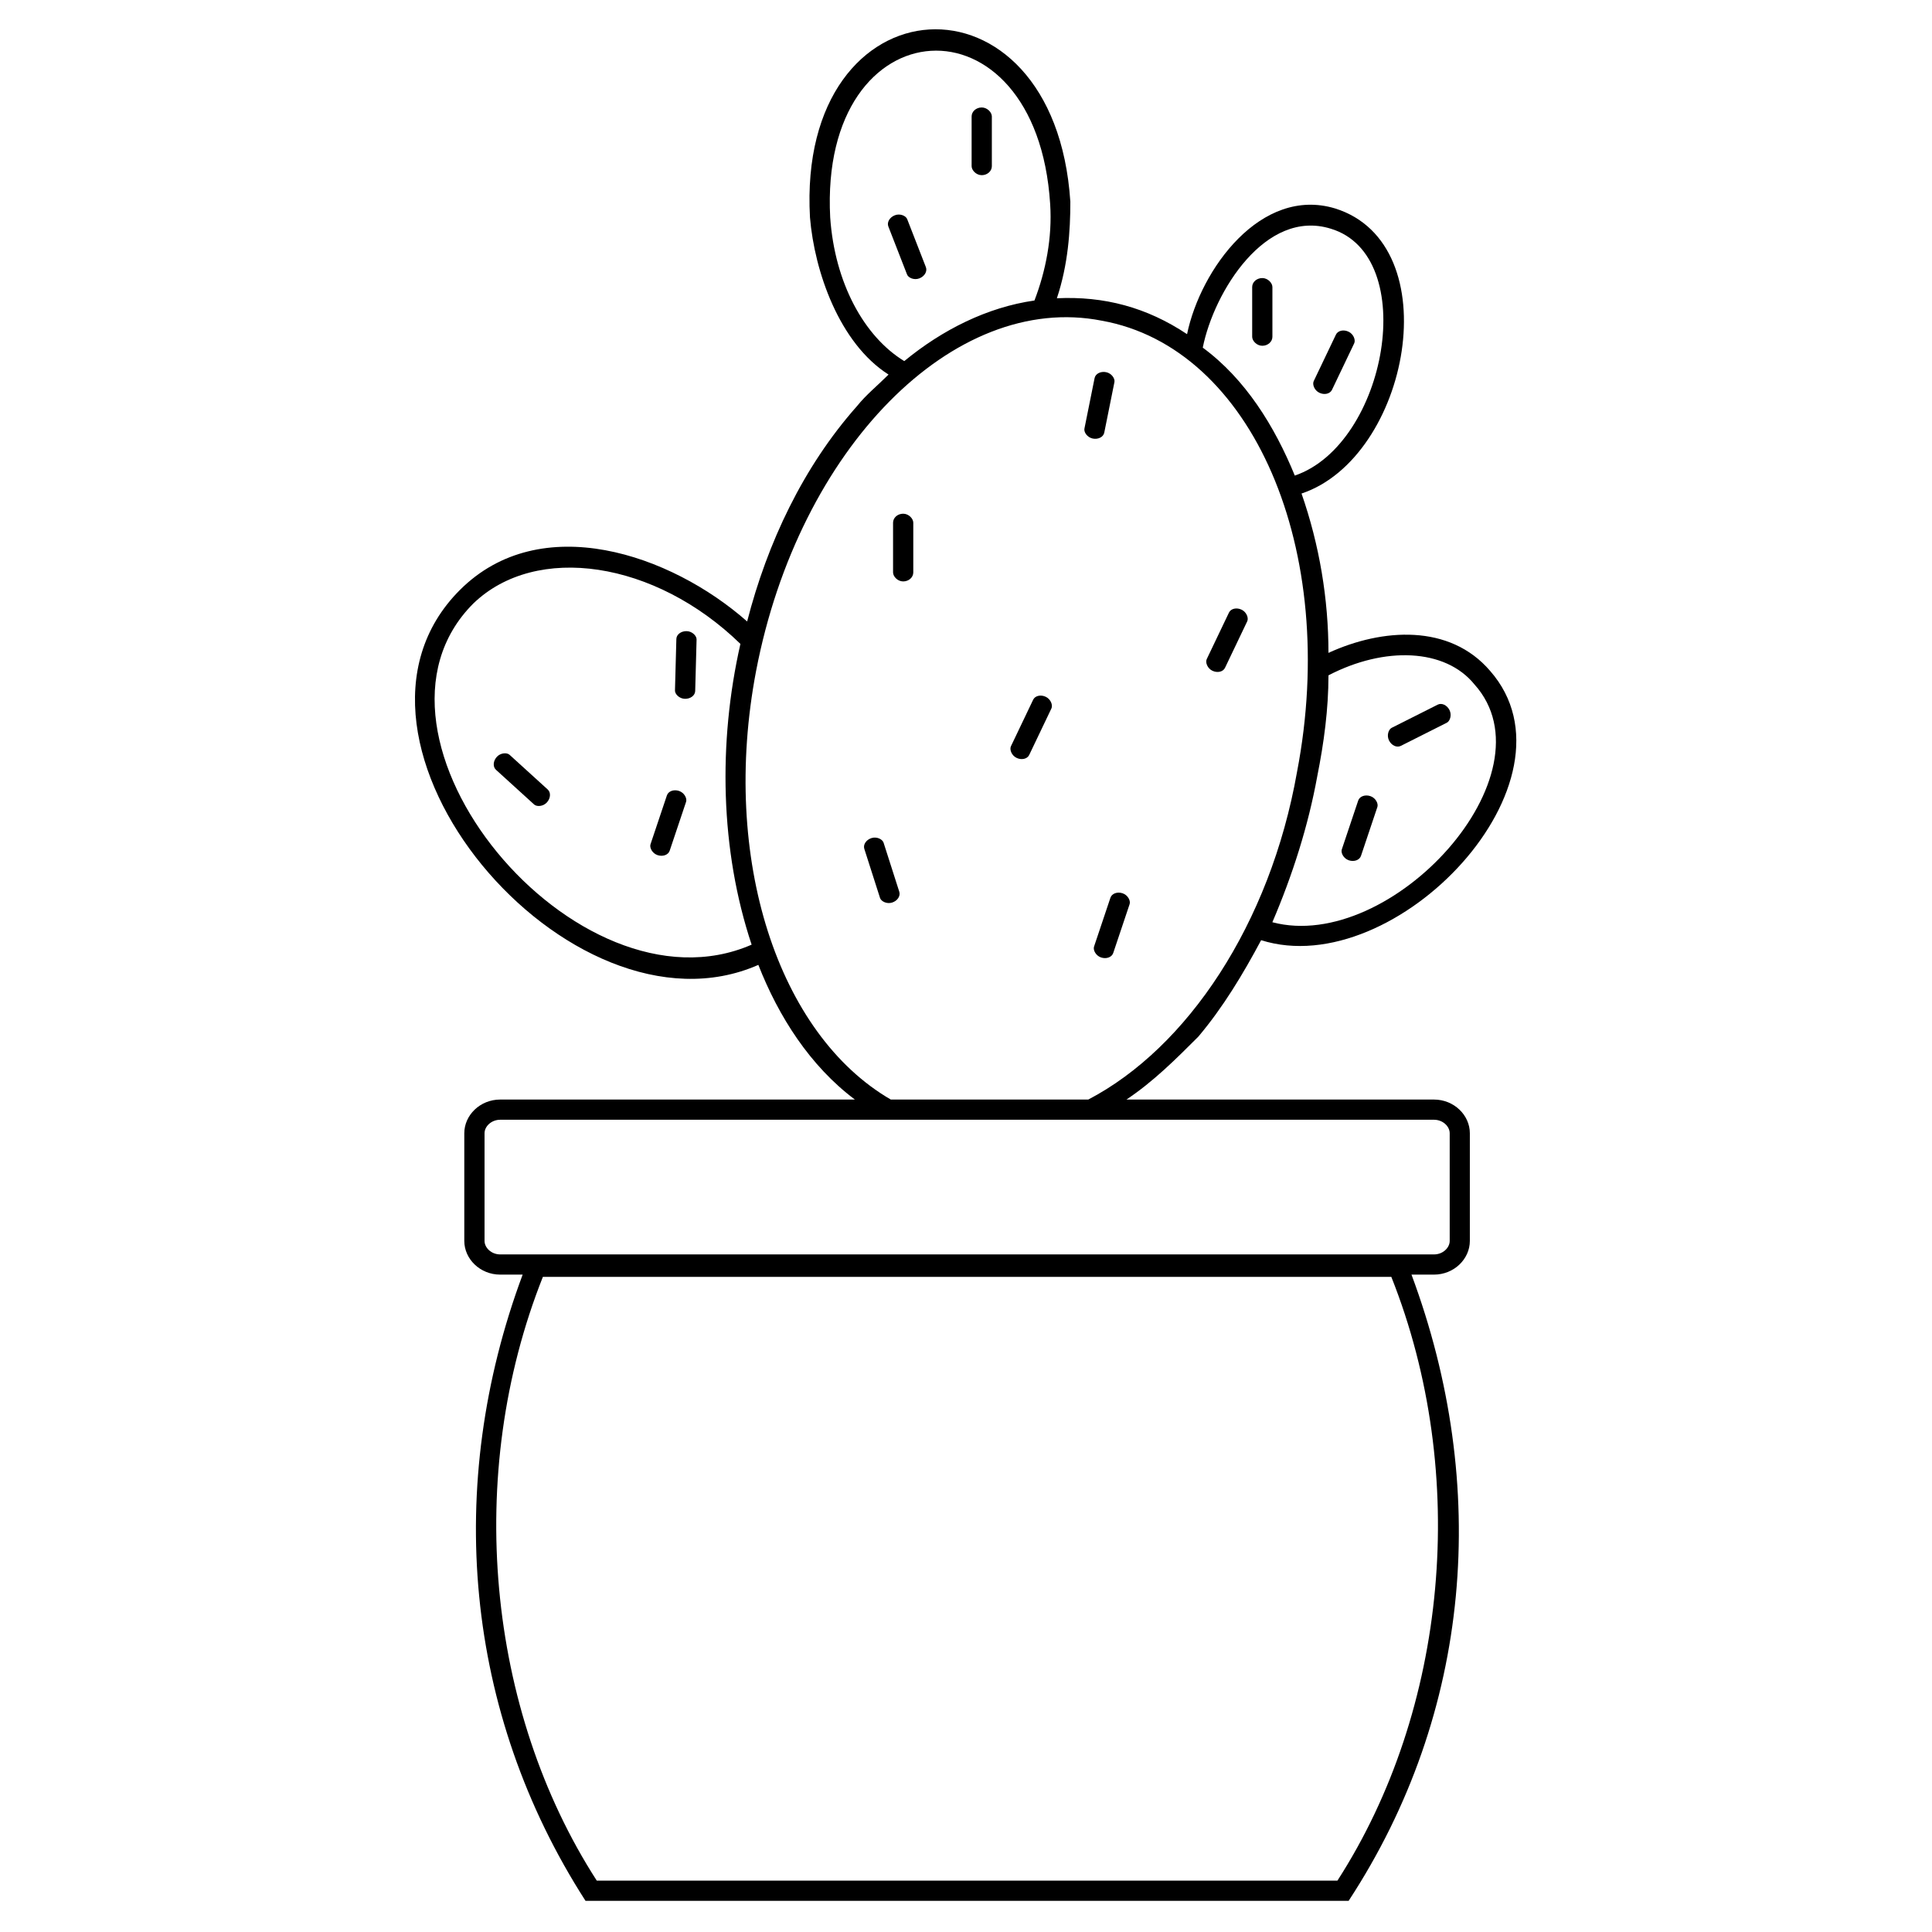 <?xml version="1.0" encoding="UTF-8"?>
<!-- Uploaded to: ICON Repo, www.iconrepo.com, Generator: ICON Repo Mixer Tools -->
<svg fill="#000000" width="800px" height="800px" version="1.1" viewBox="144 144 512 512" xmlns="http://www.w3.org/2000/svg">
 <g fill-rule="evenodd">
  <path d="m276.57 435.39h93.98c-11.895-8.922-20.223-22.008-25.578-35.688-49.965 22.008-118.96-59.48-79.109-99.336 21.414-21.414 55.914-9.516 76.137 8.328 5.352-20.82 14.871-41.043 29.145-57.102 2.379-2.973 5.352-5.352 8.328-8.328-13.086-8.328-19.629-27.363-20.82-41.637-3.57-63.645 64.836-67.809 69-4.164 0 7.734-0.594 16.656-3.57 25.578 12.492-0.594 23.793 2.379 34.5 9.516 3.57-17.25 19.629-39.258 39.258-33.309 30.336 9.516 19.629 66.023-8.922 75.543 4.758 13.68 7.137 27.957 7.137 42.23 14.277-6.543 32.121-7.734 42.828 4.758 25.578 29.145-24.98 82.68-60.672 71.379-4.758 8.922-10.113 17.844-16.656 25.578-5.949 5.949-11.895 11.895-19.035 16.656h81.488c5.352 0 9.516 4.164 9.516 8.922v28.551c0 4.758-4.164 8.922-9.516 8.922h-5.949c20.82 55.914 16.059 115.99-16.656 165.95h-202.24c-32.121-49.965-37.473-110.04-16.656-165.95h-5.949c-5.352 0-9.516-4.164-9.516-8.922v-28.551c0-4.758 4.164-8.922 9.516-8.922zm103.5 0h52.344c26.172-13.68 48.18-46.395 55.316-86.844 11.301-58.887-11.895-112.42-51.75-119.56-39.258-7.734-80.301 33.906-91.602 92.793-9.516 49.965 5.949 96.359 35.688 113.61zm-36.879-41.043c-8.328-24.98-8.922-53.535-2.973-79.707-22.602-22.008-54.129-26.766-70.781-10.707-35.094 35.094 27.363 110.64 73.758 90.41zm40.449-154.65c10.113-8.328 22.008-14.277 34.5-16.059 2.973-7.734 4.758-16.656 4.164-25.578-3.57-56.508-61.266-52.938-58.293 3.57 1.191 17.25 8.922 31.523 19.629 38.066zm79.109-3.57c11.301 8.328 19.035 20.82 24.387 33.906 24.387-8.328 33.309-58.293 9.516-65.43-17.25-5.352-30.93 16.656-33.906 31.523zm33.309 86.844c0 8.922-1.191 17.844-2.973 26.766-2.379 13.086-6.543 26.172-11.895 38.664 31.523 8.328 74.945-39.258 53.535-63.051-7.734-9.516-23.793-10.113-38.664-2.379zm16.656 159.41c20.82 52.344 14.871 114.8-14.277 160h-196.29c-29.145-45.207-35.094-107.66-14.277-160zm-236.14-41.637h247.45c2.379 0 4.164 1.785 4.164 3.57v28.551c0 1.785-1.785 3.57-4.164 3.57h-247.45c-2.379 0-4.164-1.785-4.164-3.57v-28.551c0-1.785 1.785-3.57 4.164-3.57z"/>
  <path d="m374.95 366.1c1.41-0.453 2.914 0.309 3.207 1.223l4.164 13.008c0.359 1.125-0.488 2.406-1.898 2.856-1.41 0.453-2.914-0.309-3.207-1.223l-4.164-13.008c-0.359-1.125 0.488-2.406 1.898-2.856z"/>
  <path d="m383.35 280.14c1.48 0 2.68 1.312 2.68 2.379v13.184c0 1.312-1.199 2.379-2.68 2.379-1.48 0-2.68-1.312-2.68-2.379v-13.184c0-1.312 1.199-2.379 2.68-2.379z"/>
  <path d="m473.03 305.57c1.336 0.637 1.91 2.223 1.496 3.086l-5.887 12.324c-0.508 1.066-2.008 1.414-3.344 0.777-1.336-0.637-1.91-2.223-1.496-3.086l5.887-12.324c0.508-1.066 2.008-1.414 3.344-0.777z"/>
  <path d="m441.5 380.73c1.402 0.473 2.164 1.973 1.859 2.883l-4.344 12.949c-0.375 1.121-1.82 1.648-3.223 1.176-1.402-0.473-2.164-1.973-1.859-2.883l4.344-12.949c0.375-1.121 1.82-1.648 3.223-1.176z"/>
  <path d="m421.14 328.66c1.336 0.637 1.91 2.223 1.496 3.086l-5.887 12.324c-0.508 1.066-2.008 1.414-3.344 0.777-1.336-0.637-1.91-2.223-1.496-3.086l5.887-12.324c0.508-1.066 2.008-1.414 3.344-0.777z"/>
  <path d="m437.13 242.63c1.453 0.293 2.394 1.688 2.207 2.629l-2.695 13.391c-0.234 1.16-1.598 1.863-3.051 1.57s-2.394-1.688-2.207-2.629l2.695-13.391c0.234-1.16 1.598-1.863 3.051-1.57z"/>
  <path d="m404.17 172.48c1.48 0 2.68 1.312 2.68 2.379v13.184c0 1.312-1.199 2.379-2.68 2.379s-2.68-1.312-2.68-2.379v-13.184c0-1.312 1.199-2.379 2.68-2.379z"/>
  <path d="m381.14 201.05c1.379-0.539 2.926 0.129 3.273 1.023l4.957 12.727c0.43 1.102-0.34 2.43-1.719 2.969-1.379 0.539-2.926-0.129-3.273-1.023l-4.957-12.727c-0.43-1.102 0.34-2.43 1.719-2.969z"/>
  <path d="m501.38 231.9c1.336 0.637 1.91 2.223 1.496 3.086l-5.887 12.324c-0.508 1.066-2.008 1.414-3.344 0.777-1.336-0.637-1.91-2.223-1.496-3.086l5.887-12.324c0.508-1.066 2.008-1.414 3.344-0.777z"/>
  <path d="m325.98 311.26c1.48 0.039 2.648 1.254 2.621 2.211l-0.367 13.652c-0.031 1.184-1.258 2.109-2.738 2.07-1.48-0.039-2.648-1.254-2.621-2.211l0.367-13.652c0.031-1.184 1.258-2.109 2.738-2.07z"/>
  <path d="m478.52 217.69c1.48 0 2.68 1.312 2.68 2.379v13.184c0 1.312-1.199 2.379-2.68 2.379s-2.68-1.312-2.68-2.379v-13.184c0-1.312 1.199-2.379 2.68-2.379z"/>
  <path d="m275.66 344.58c0.996-1.094 2.68-1.188 3.387-0.543l10.105 9.188c0.875 0.797 0.777 2.328-0.219 3.426-0.996 1.094-2.68 1.188-3.387 0.543l-10.105-9.188c-0.875-0.797-0.777-2.328 0.219-3.426z"/>
  <path d="m323.96 353.61c1.402 0.473 2.164 1.973 1.859 2.883l-4.344 12.949c-0.375 1.121-1.82 1.648-3.223 1.176-1.402-0.473-2.164-1.973-1.859-2.883l4.344-12.949c0.375-1.121 1.82-1.648 3.223-1.176z"/>
  <path d="m507.16 354.98c1.402 0.473 2.164 1.973 1.859 2.883l-4.344 12.949c-0.375 1.121-1.82 1.648-3.223 1.176-1.402-0.473-2.164-1.973-1.859-2.883l4.344-12.949c0.375-1.121 1.82-1.648 3.223-1.176z"/>
  <path d="m528.13 332.17c0.664 1.324 0.148 2.926-0.707 3.359l-12.199 6.141c-1.055 0.531-2.453-0.109-3.117-1.43-0.664-1.324-0.148-2.926 0.707-3.359l12.199-6.141c1.055-0.531 2.453 0.109 3.117 1.43z"/>
 </g>
</svg>